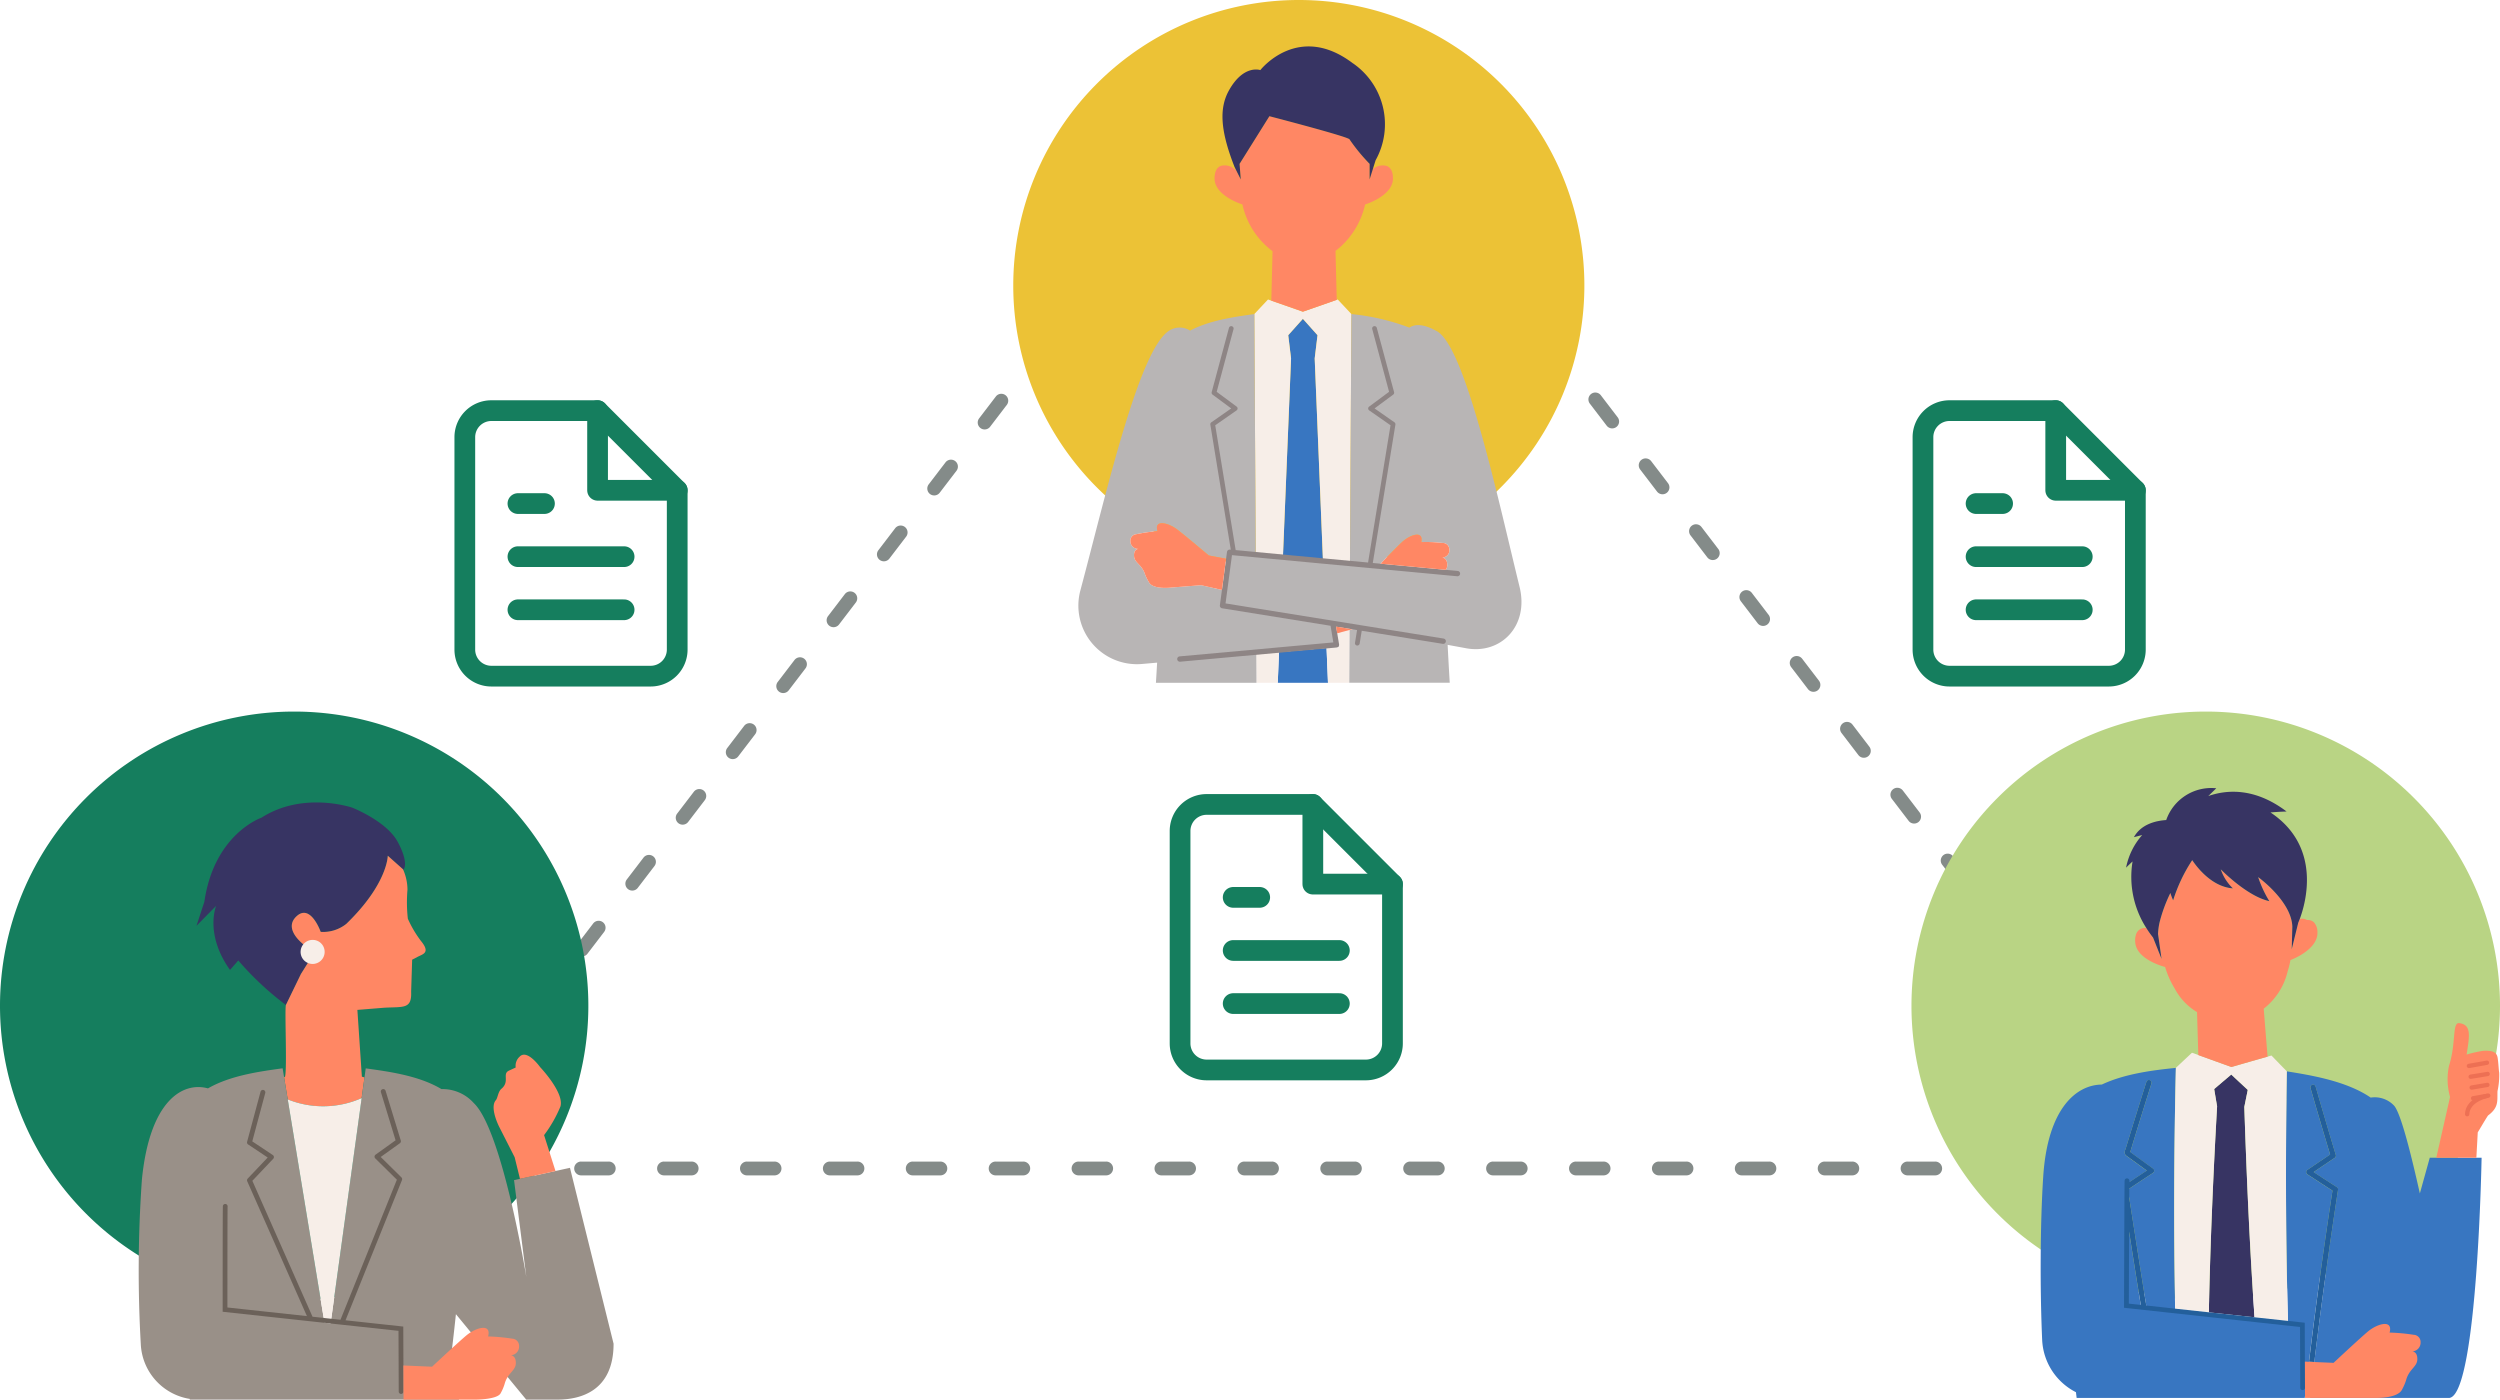 <svg xmlns="http://www.w3.org/2000/svg" width="361.868" height="202.588" viewBox="0 0 361.868 202.588"><defs><clipPath id="clip-path"><path id="パス_1997" data-name="パス 1997" d="M0 0h68.736v86.436H0z" fill="none"/></clipPath><clipPath id="clip-path-2"><path id="パス_1995" data-name="パス 1995" d="M0 0h64.153v92.116H0z" fill="none"/></clipPath><clipPath id="clip-path-3"><path id="パス_1993" data-name="パス 1993" d="M0 0h66.417v88.269H0z" fill="none"/></clipPath></defs><g id="function03" transform="translate(0 -6460.669)"><g id="パス_773" data-name="パス 773" fill="none" stroke-linecap="round" stroke-dasharray="4 8"><path d="M130 0l130 170.133H0z" transform="translate(58 6460.669)"/><path d="M130 0l.016.02 2.415 3.162a1 1 0 01-1.592 1.21L130 3.295l-.98 1.282a1 1 0 01-1.588-1.215l1.31-1.714L130 0zm6.49 9.142c.3 0 .596.134.793.39l2.432 3.183a1 1 0 01-1.59 1.213l-2.428-3.179a1 1 0 01.793-1.607zm7.286 9.535a1 1 0 01.794.391l2.433 3.185a1 1 0 01-1.592 1.21l-2.429-3.179a1 1 0 01.794-1.607zm7.286 9.535c.3 0 .595.134.792.389l2.434 3.185a1 1 0 01-1.591 1.212l-2.429-3.179a1 1 0 01.794-1.607zm7.286 9.535a1 1 0 01.793.39l2.434 3.186a1 1 0 01-1.592 1.21l-2.429-3.179a1 1 0 01.794-1.607zm7.286 9.535c.299 0 .594.134.791.388l1.368 1.79.005.007.002.003.012.016.002.002 1.044 1.366a1 1 0 11-1.59 1.214l-2.428-3.178a1 1 0 01.794-1.608zm7.285 9.535c.301 0 .599.136.796.393l2.428 3.179a1 1 0 11-1.589 1.214l-2.428-3.178a1 1 0 01.793-1.608zm7.286 9.535c.301 0 .599.136.796.393l2.428 3.179a1 1 0 11-1.589 1.214l-2.429-3.178a1 1 0 01.794-1.608zm7.286 9.535c.301 0 .599.136.795.393l2.203 2.883.003.005.032.041.016.02.002.003.005.006.003.004v.002l.015.018.007.01.143.187a1 1 0 01-1.59 1.214l-2.428-3.178a1 1 0 01.794-1.608zm7.286 9.536c.3 0 .597.134.794.391l.69.904.008.01.004.005.01.013.002.002 1.716 2.246a1 1 0 11-1.59 1.214l-2.428-3.178a1 1 0 01.794-1.607zm7.286 9.535a1 1 0 01.795.392l1.177 1.541.003.004.009.012 1.242 1.624a1 1 0 01-1.592 1.212l-2.428-3.178a1 1 0 01.794-1.607zm7.285 9.535a1 1 0 01.794.39l1.783 2.334.647.847a1 1 0 11-1.589 1.214l-2.428-3.178a1 1 0 01.793-1.607zm7.286 9.535c.301 0 .599.135.796.393l.224.293.028.037v.001l.009.01.002.003.002.003.003.004.002.002.002.004.002.001 2.157 2.823a1 1 0 01-1.592 1.211l-2.429-3.178a1 1 0 01.794-1.607zm7.286 9.535a1 1 0 01.793.389l2.432 3.183a1 1 0 01-1.59 1.213l-2.429-3.178a1 1 0 01.794-1.607zm7.286 9.535a1 1 0 01.794.391l2.433 3.184a1 1 0 01-1.592 1.21l-2.429-3.178a1 1 0 01.794-1.607zm7.286 9.535c.299 0 .595.134.792.389l2.434 3.185a1 1 0 01-1.592 1.211l-2.428-3.178a1 1 0 01.794-1.607zm7.285 9.535c.301 0 .599.135.796.393l2.428 3.178a1 1 0 11-1.589 1.214l-2.428-3.178a1 1 0 01.793-1.607zm7.286 9.535c.301 0 .599.135.796.393l2.428 3.178a1 1 0 11-1.589 1.214l-2.429-3.178a1 1 0 01.794-1.607zm1.052 6.43h4c.155 0 .3.035.431.098l.553.723a1 1 0 01-.984 1.179h-4a1 1 0 110-2zm-12 0h4a1 1 0 010 2h-4a1 1 0 110-2zm-12 0h4a1 1 0 010 2h-4a1 1 0 110-2zm-12 0h4a1 1 0 010 2h-4a1 1 0 110-2zm-12 0h4a1 1 0 010 2h-4a1 1 0 110-2zm-12 0h4a1 1 0 010 2h-4a1 1 0 110-2zm-12 0h4a1 1 0 010 2h-4a1 1 0 110-2zm-12 0h4a1 1 0 010 2h-4a1 1 0 110-2zm-12 0h4a1 1 0 010 2h-4a1 1 0 110-2zm-12 0h4a1 1 0 010 2h-4a1 1 0 110-2zm-12 0h4a1 1 0 010 2h-4a1 1 0 110-2zm-12 0h4a1 1 0 010 2h-4a1 1 0 110-2zm-12 0h4a1 1 0 010 2h-4a1 1 0 110-2zm-12 0h4a1 1 0 010 2h-4a1 1 0 110-2zm-12 0h4a1 1 0 010 2h-4a1 1 0 110-2zm-12 0h4a1 1 0 010 2h-4a1 1 0 110-2zm-12 0h4a1 1 0 010 2h-4a1 1 0 110-2zm-12 0h4a1 1 0 010 2h-4a1 1 0 110-2zm-12 0h4a1 1 0 010 2h-4a1 1 0 110-2zm-12 0h4a1 1 0 010 2h-4a1 1 0 110-2zm-12 0h4a1 1 0 010 2h-4a1 1 0 110-2zm-12 0h4a1 1 0 010 2h-4a1 1 0 110-2zm4.682-6.247a1 1 0 01.794 1.607l-2.429 3.179a1 1 0 01-1.59-1.213l2.433-3.184a.998.998 0 01.792-.389zm7.286-9.535a1 1 0 01.794 1.607l-2.43 3.179a1 1 0 01-1.591-1.211l2.432-3.183a.998.998 0 01.795-.392zm7.285-9.535a1 1 0 01.794 1.607l-2.428 3.179a1 1 0 11-1.59-1.215l.06-.077.017-.023.004-.005.002-.003.004-.004v-.002l.011-.014.005-.006.017-.023a1.04 1.04 0 00.004-.004l.001-.002.002-.002 2.305-3.016a.998.998 0 01.792-.39zm7.286-9.535a1 1 0 01.794 1.607l-2.428 3.178a1 1 0 01-1.592-1.21l1.704-2.232.004-.004.001-.002.006-.007.005-.007.01-.013.003-.003.698-.914a.998.998 0 01.795-.393zm7.286-9.535a1 1 0 01.794 1.607l-2.429 3.178a1 1 0 01-1.589-1.214l1.164-1.523.001-.002.01-.012.002-.003.002-.003 1.251-1.637a.998.998 0 01.794-.391zm7.286-9.535a1 1 0 01.794 1.607l-2.429 3.178a1 1 0 01-1.59-1.212l.753-.986.006-.008.005-.007.007-.009 1.659-2.17a.998.998 0 01.795-.393zm7.286-9.535a1 1 0 01.794 1.607l-2.43 3.178a1 1 0 11-1.588-1.214l2.428-3.178a.998.998 0 01.796-.393zm7.285-9.535a1 1 0 01.794 1.607l-2.428 3.178a1 1 0 01-1.59-1.214l2.43-3.178a.998.998 0 01.794-.393zm7.286-9.535a1 1 0 01.794 1.607L63.45 90.39a1 1 0 01-1.593-1.21l2.433-3.184a.998.998 0 01.794-.391zm7.286-9.535a1 1 0 01.794 1.607l-2.429 3.178a1 1 0 01-1.59-1.214l2.432-3.182a.998.998 0 01.793-.39zm7.286-9.535a1 1 0 01.794 1.607L78.02 71.32a1 1 0 01-1.592-1.211l1.97-2.578.004-.005.001-.001.01-.014.002-.001.01-.014.01-.013.002-.003.042-.055.002-.002.378-.496a.998.998 0 01.796-.392zM86.94 57a1 1 0 01.794 1.607l-2.43 3.18a1 1 0 01-1.588-1.215l.874-1.145.005-.005.01-.015.002-.002.006-.007.008-.011.012-.016.002-.003.008-.01.015-.02 1.488-1.947a.998.998 0 01.794-.39zm7.285-9.535a1 1 0 01.794 1.607l-2.428 3.179A1 1 0 0191 51.039l.979-1.28v-.002l.026-.034.01-.012.004-.006.024-.031.005-.007 1.382-1.809a.998.998 0 01.795-.393zm7.286-9.535a1 1 0 01.794 1.607l-2.429 3.179a1 1 0 01-1.589-1.214l1.937-2.535.021-.028.005-.007.005-.006.002-.003.003-.003.009-.011.003-.005.008-.01.437-.572a.998.998 0 01.794-.392zm7.286-9.535a1 1 0 01.794 1.607l-2.429 3.179a1 1 0 01-1.59-1.214l.033-.042v-.001l.002-.002.001-.001v-.001l.002-.002.002-.002.001-.002.001-.002.004-.004v-.001l.007-.008.007-.01.002-.002.01-.012.01-.014.011-.015.006-.008.003-.003.001-.002.001-.001.003-.004 2.323-3.04a.998.998 0 01.795-.393zm7.286-9.535a1 1 0 01.794 1.607l-2.429 3.179a1 1 0 01-1.59-1.214l2.43-3.179a.998.998 0 01.795-.393zm7.286-9.535a1 1 0 01.794 1.607l-2.43 3.179a1 1 0 11-1.588-1.215l2.428-3.178a.998.998 0 01.796-.393z" fill="#848b89" transform="translate(58 6460.669)"/></g><g id="グループ_469" data-name="グループ 469" transform="translate(0 6563.667)"><path id="パス_1996" data-name="パス 1996" d="M42.581 0A42.581 42.581 0 110 42.581 42.581 42.581 0 0142.581 0z" fill="#157e5e"/><g id="グループ_462" data-name="グループ 462" transform="translate(20.079 13.155)"><g id="マスクグループ_91" data-name="マスクグループ 91" clip-path="url(#clip-path)"><path id="パス_734" data-name="パス 734" d="M41.187 5.683c-1.6-2.98-6.565-4.93-6.565-4.93S27.54-1.679 21.492 2.2c0 0-6.851 2.32-8.278 12.181l-1.142 3.481 2.855-2.9s-1.713 4.061 2 9.281l1.2-1.372a43.508 43.508 0 006.893 6.447l2.183-4.5 2-3.19c-1.712-.87-4.747-3.323-2.569-5.221 2-1.74 3.425 2.322 3.425 2.322a5.369 5.369 0 003.71-1.161c5.995-5.8 5.995-9.861 5.995-9.861l2.209 1.963.073.064s.857-.868-.855-4.058" transform="translate(-3.714)" fill="#373463"/><path id="パス_735" data-name="パス 735" d="M50.221 23.5a16.225 16.225 0 01-1.915-3.244 21.4 21.4 0 01-.055-4.184 7.255 7.255 0 00-.645-2.968L45.4 11.14s0 4.06-6 9.86a5.371 5.371 0 01-3.711 1.16s-1.427-4.061-3.425-2.32c-2.178 1.9.856 4.351 2.569 5.22l-2 3.19-2.183 4.5c-.185.906.187 8.97-.116 10.36l-.143.105.526 3.2a13.709 13.709 0 0010.7-.191l.414-3-.38-.105L41 33.454l3.9-.316c2.8-.153 3.992.234 3.884-2.333l.145-4.617.785-.411c.785-.411 1.889-.584.51-2.278" transform="translate(-9.35 -3.427)" fill="#ff8764"/><path id="パス_736" data-name="パス 736" d="M35.634 28.734a1.74 1.74 0 101.713 1.74 1.727 1.727 0 00-1.713-1.74" transform="translate(-10.435 -8.839)" fill="#f7eee8"/><path id="パス_737" data-name="パス 737" d="M62.421 69.988l-2.1.46-5.141 1.129-.854.187 1.776 14.012s-3.454-21.214-7.6-25.161a6.074 6.074 0 00-4.68-2.023c-3.3-1.986-7.808-2.558-10.963-3l-.179 1.3-.414 3-.555 4.025-3.838 27.916-.094.685-.89-.1-4.868-29.6-.451-2.742-.526-3.195-.213-1.3c-3.105.438-7.518 1-10.805 2.909-3.671-1.012-8.458 1.776-9.57 13.274A187.318 187.318 0 00.3 95.5a8.421 8.421 0 007.1 7.935l-.022.1h38.984c-.7-3.481-1.211-5.946-1.211-5.946.174-1.093.449-3.453.763-6.419l10.174 12.365h4.554c3.235 0 8.093-1.184 8.093-8.091z" transform="translate(0 -17.101)" fill="#999088"/><path id="パス_738" data-name="パス 738" d="M31.154 61.993l.451 2.742 4.752 28.891 1.1.119L41.3 65.828l.555-4.026a13.706 13.706 0 01-10.7.191" transform="translate(-9.584 -19.012)" fill="#f7eee8"/><path id="パス_739" data-name="パス 739" d="M43.713 99.937l-.02-5.632-8.36-.908 8.173-20.3a.353.353 0 00-.08-.384l-3-2.955L43.2 67.77a.354.354 0 00.132-.391L41.138 60.2a.354.354 0 10-.676.206l2.117 6.938-2.9 2.081a.355.355 0 00-.042.539l3.129 3.085-8.166 20.27-1.331-.145-1.1-.119-1.613-.175-8.709-19.674 3.022-3.189a.354.354 0 00-.06-.538L21.836 67.5l1.879-7.006a.353.353 0 10-.683-.183l-1.945 7.249a.352.352 0 00.145.386l2.834 1.889-2.895 3.055a.355.355 0 00-.066.386l8.64 19.514-11.509-1.247c0-5.054.007-14.207.03-14.619a.345.345 0 00-.325-.363h-.024a.34.34 0 00-.34.325c-.03.545-.03 14.378-.03 14.967v.31l12.522 1.359.814.088 1.406.152.89.1 1.158.125.73.08 7.933.858.032 8.786a.345.345 0 00.343.344.345.345 0 00.344-.346z" transform="translate(-5.398 -18.442)" fill="#6b6159"/><path id="パス_740" data-name="パス 740" d="M81.5 64.373a18.739 18.739 0 002.368-4.145c.591-1.983-2.942-5.7-2.942-5.7S79.069 51.9 77.981 53a1.777 1.777 0 00-.591 1.587l-1.039.481c-.911.5.216 1.548-1.031 2.605-.493.418-.528 1.336-.8 1.642-.96 1.082.5 3.893.5 3.893l2.218 4.363.772 3.13 5.142-1.129z" transform="translate(-22.824 -16.221)" fill="#ff8764"/><path id="パス_741" data-name="パス 741" d="M72.081 112.447a1.04 1.04 0 00-1-1.042 27.136 27.136 0 00-3.484-.321c.519-1.953-1.764-1.289-3.112-.176-1.108.915-5 4.555-5 4.555l-4.147-.178.014 3.772v1.168h10.475s3.159 0 3.6-.95a6.452 6.452 0 00.56-1.316c.415-1.563 1.556-1.894 1.618-2.922.073-1.209-.726-1.23-.726-1.23a1.262 1.262 0 001.2-1.36" transform="translate(-17.024 -33.79)" fill="#ff8764"/></g></g></g><g id="グループ_470" data-name="グループ 470" transform="translate(146.667 6460.669)"><path id="パス_1994" data-name="パス 1994" d="M41.333 0A41.333 41.333 0 110 41.333 41.333 41.333 0 0141.333 0z" fill="#ecc236"/><g id="グループ_463" data-name="グループ 463" transform="translate(9.409 6.721)"><path id="パス_742" data-name="パス 742" d="M44.084 93l5.787.546L48.678 64.4l.409-3.357-2.12-2.374-2.12 2.374.409 3.357z" transform="translate(-14.456 -19.239)" fill="#3876c1"/><path id="パス_743" data-name="パス 743" d="M43.147 130.151l-.182 4.448h7.269l-.207-5.044z" transform="translate(-14.089 -42.483)" fill="#3876c1"/><path id="パス_744" data-name="パス 744" d="M54.794 125.77l.456 1.913-1.776.154.207 5.044h3.082l.026-4.5.022-3.606-2.362-.459z" transform="translate(-17.535 -40.764)" fill="#f7eee8"/><path id="パス_745" data-name="パス 745" d="M38.344 130.727l.024 4.163h3.082l.182-4.448z" transform="translate(-12.574 -42.774)" fill="#f7eee8"/><path id="パス_746" data-name="パス 746" d="M51.972 56.612l-1.98-2.112-.15.052-4.9 1.713-4.574-1.6-.468-.165-1.98 2.108.143 24.532.058 10.116 3.943.372 1.171-28.6-.409-3.356 2.12-2.374 2.12 2.374-.409 3.356 1.192 29.152 3.913.37.21-35.936z" transform="translate(-12.434 -17.873)" fill="#f7eee8"/><g id="グループ_465" data-name="グループ 465"><g id="マスクグループ_90" data-name="マスクグループ 90" clip-path="url(#clip-path-2)"><path id="パス_747" data-name="パス 747" d="M63.879 97.141c-3.11-12.684-7.9-35.062-12.053-37.064-1.778-.982-3.031-1.049-3.895-.474a32.535 32.535 0 00-8.394-1.961l-.21 35.936-3.913-.37-5.787-.546-3.943-.372-.058-10.116-.143-24.533c-2.814.392-6.429.884-9.3 2.393a2.8 2.8 0 00-3.079.042C8.74 62.946 4.067 83.561.288 97.711a8.479 8.479 0 008.866 10.584l2.261-.2c-.054.938-.112 1.916-.173 2.918h14.553l-.024-4.163 3.288-.285 6.88-.6 1.776-.154-.456-1.913-.347-1.456 2.362.459.977.19-.979.264-.018 3.152-.026 4.5h14.541a534.743 534.743 0 01-.305-5.487l2.514.462c5.092 1.042 9.307-3.124 7.9-8.852m-42.51.57l-3.582-.816-4.326.339s-2.694.347-3.251-.8a6.585 6.585 0 01-.556-1.145c-.438-1.37-1.469-1.613-1.569-2.523-.118-1.071.592-1.126.592-1.126a1.122 1.122 0 01-1.131-1.154.929.929 0 01.843-.972 24.193 24.193 0 013.087-.444c-.547-1.712 1.514-1.227 2.763-.3 1.027.763 4.652 3.821 4.652 3.821l2.909.542zm32.054-5.125a1.379 1.379 0 01-.685.335l-.033.005a.26.26 0 01.034 0c.142.013.677.122.675 1.057 0 .036 0 .071-.005.106v.02a1.207 1.207 0 01-.032.169 1.623 1.623 0 01-.231.488c-.026.04-.053.079-.082.12l-9.5-.9c1.042-1.078 2.686-2.765 3.307-3.337 1.144-1.052 3.141-1.751 2.779.009a17.92 17.92 0 012.532.071c.348.028.585.05.585.05a.932.932 0 01.942.879 1.039 1.039 0 01-.284.925" transform="translate(0 -18.901)" fill="#b8b5b5"/><path id="パス_748" data-name="パス 748" d="M61.9 95.675l-1.719-.161-9.441-.885-1.126-.106 3.276-20.031a.336.336 0 00-.141-.331l-2.879-2.01 2.7-2a.338.338 0 00.126-.358l-2.5-9.3a.344.344 0 00-.419-.241.338.338 0 00-.243.415l2.437 9.079-2.887 2.141a.337.337 0 00.007.548l3.09 2.155-3.25 19.868-19.164-1.8-2.958-18.067 3.09-2.155a.336.336 0 00.008-.548l-2.887-2.14 2.437-9.079a.338.338 0 00-.244-.415.344.344 0 00-.419.241l-2.5 9.3a.338.338 0 00.126.358l2.7 2-2.879 2.01a.337.337 0 00-.141.331L29.06 92.6l-.129-.012a.389.389 0 00-.419.334l-.131.985-.6 4.518-.3 2.224a.386.386 0 00.322.432l15.7 2.532.4 2.407-22.251 2.022a.387.387 0 00.035.772h.036l22.665-2.061a.387.387 0 00.346-.448l-.266-1.6-.161-.962 1.952.315.379.061.7.112-.3 1.852a.339.339 0 00.284.388.389.389 0 00.055 0 .342.342 0 00.338-.284l.3-1.852 11.734 1.893a.39.39 0 00.062.005.387.387 0 00.061-.768l-31.572-5.09.932-6.986 32.6 3.056a.386.386 0 10.072-.77" transform="translate(-6.983 -19.754)" fill="#8e8585"/><path id="パス_749" data-name="パス 749" d="M22.57 107.356s-3.624-3.057-4.652-3.82c-1.249-.928-3.31-1.415-2.762.3a24.163 24.163 0 00-3.087.444.928.928 0 00-.843.972 1.121 1.121 0 001.131 1.153s-.711.056-.593 1.126c.1.911 1.131 1.154 1.569 2.524a6.634 6.634 0 00.556 1.145c.557 1.145 3.252.8 3.252.8l4.326-.34 3.008.686.6-4.518z" transform="translate(-3.681 -33.674)" fill="#ff8764"/><path id="パス_750" data-name="パス 750" d="M57.481 125.275l-1.952-.315.16.962 1.792-.483.38-.1z" transform="translate(-18.209 -40.976)" fill="#ff8764"/><path id="パス_751" data-name="パス 751" d="M74.722 109.848a1.134 1.134 0 00.031-.169v-.02c0-.034 0-.07.005-.106 0-.936-.533-1.044-.675-1.057h-.034l.033-.005a1.37 1.37 0 00.685-.334 1.04 1.04 0 00.284-.925.931.931 0 00-.942-.879s-.237-.023-.585-.05A18.033 18.033 0 0071 106.23c.362-1.76-1.635-1.062-2.779-.009-.585.538-2.069 2.059-3.112 3.135l9.441.886a1.5 1.5 0 00.177-.394" transform="translate(-21.348 -34.482)" fill="#ff8764"/><path id="パス_752" data-name="パス 752" d="M54.326 22.242a2.178 2.178 0 00-2.061.439l-.465 1.493v-2.245a6.136 6.136 0 01-.554-.54 34.927 34.927 0 01-2.356-3.015c-.1-.374-11.6-3.354-11.6-3.354l-4.318 6.909.058.753.089 1.159.026.333-.063-.126-.585-1.172a2.959 2.959 0 00-.3-.245 2.216 2.216 0 00-1.9-.427c-.55.19-.954.751-.944 1.855.024 2.518 4.03 3.737 4.03 3.737a11.537 11.537 0 004.364 6.766l-.181 7.159 4.573 1.6 4.9-1.713-.18-7.1a10.2 10.2 0 00.828-.68 11.772 11.772 0 003.458-6.028l.05-.015c.458-.15 3.959-1.368 3.981-3.722.01-1.04-.349-1.6-.85-1.818" transform="translate(-9.624 -4.925)" fill="#ff8764"/><path id="パス_753" data-name="パス 753" d="M49.952 2.457c-7.945-6.045-13.414.969-13.414.969s-2.4-.866-4.525 2.909c-1.389 2.47-1.3 5.531.527 10.421.086.229.175.462.268.7l.248.5.649 1.3L33.532 17l4.317-6.9s11.5 2.981 11.6 3.354A26.355 26.355 0 0052.358 17v2.245l.467-1.493.248-.8.149-.474a10.713 10.713 0 00-3.27-14.029" transform="translate(-10.184)" fill="#373463"/></g></g></g></g><g id="グループ_468" data-name="グループ 468" transform="translate(276.68 6563.667)"><path id="パス_1992" data-name="パス 1992" d="M42.594 0A42.594 42.594 0 110 42.594 42.594 42.594 0 0142.594 0z" fill="#b9d484"/><g id="グループ_464" data-name="グループ 464" transform="translate(18.7 11.081)"><g id="マスクグループ_89" data-name="マスクグループ 89" clip-path="url(#clip-path-3)"><path id="パス_754" data-name="パス 754" d="M56.324 71.468l-1.436 5.173c-1.126-5.019-2.668-11.417-3.7-12.674a3.841 3.841 0 00-3.414-1.2c-3.416-2.331-8.31-3.194-12.148-3.8q-.033 1.978-.054 3.955c-.117 10.583-.084 21.666.244 32.517h-.02l-4.825-.528-6.638-.727-4.846-.53h-.017c-.252-11.737-.17-23.718.1-35.186-3.412.335-7.465.873-10.717 2.411C5.174 60.92 1.026 64.3.374 74.152-.1 81.372-.089 91.1.22 97.887a8.932 8.932 0 004.889 7.523c.033.276.065.551.1.832h33.02c1.091-9.8 2.544-20.4 4.011-30-1.4-.9-2.168-1.4-3.631-2.359a.385.385 0 01-.006-.641 466.373 466.373 0 013.293-2.227 793.164 793.164 0 01-2.838-9.626.385.385 0 11.74-.213 785.64 785.64 0 002.917 9.888.386.386 0 01-.154.431c-1.248.838-1.934 1.3-3.048 2.058 1.229.8 1.987 1.294 3.353 2.176a.385.385 0 01.172.382C41.562 85.748 40.1 96.393 39 106.241h20.176l.109-.03c3.948-1.184 4.54-34.743 4.54-34.743zm-40.065 2.21c-1.47.965-2.223 1.463-3.633 2.4l.312 1.972c.048.3.1.61.144.915l.169 1.08.655 4.181.076.486.252 1.6.086.545.267 1.677.065.408q.166 1.038.335 2.077v.01q.176 1.085.355 2.168l-.8-.087-.112-.676-.183-1.116-.134-.832q-.079-.482-.156-.965l-.136-.851-.156-.977-.128-.808-.166-1.052-.112-.716-.238-1.517-.029-.186-.492-3.165-.024-.154a904.161 904.161 0 00-.073-4.792l.016-.01.374-.249.035-.024.358-.238.342-.228.035-.023.31-.206.022-.015.319-.211.034-.022.323-.213.048-.031.745-.49-.315-.228-.276-.2-.022-.016-.7-.506-.039-.028-1.447-1.053-.147-.107-.114-.083a.758.758 0 01-.038-.83q.741-2.439 1.5-4.889l.112-.359q.323-1.04.648-2.077.386-1.235.775-2.462a.385.385 0 01.735.233 860.735 860.735 0 00-3.073 9.914 671.78 671.78 0 003.308 2.4.386.386 0 01-.014.634" transform="translate(0 -17.972)" fill="#3876c1"/><path id="パス_755" data-name="パス 755" d="M40.28 64.554l.5-2.459a617.553 617.553 0 01-2.388-2.226c-.991.835-1.486 1.254-2.473 2.1.167 1 .252 1.5.423 2.5-.552 9.682-.992 19.835-1.195 29.815l6.611.716c-.7-10.166-1.151-20.534-1.478-30.442" transform="translate(-10.805 -18.405)" fill="#373463"/><path id="パス_756" data-name="パス 756" d="M44.157 61.95q.022-1.977.054-3.955a533.985 533.985 0 01-2.222-2.289l-.56.16q-2.62.744-5.235 1.5-2.4-.86-4.789-1.73l-.919-.332c-.935.871-1.4 1.308-2.333 2.185-.26 11.36-.336 23.223-.087 34.855l4.861.528c.2-9.98.642-20.133 1.194-29.815-.171-1-.256-1.5-.423-2.5.988-.841 1.483-1.261 2.473-2.1.954.893 1.432 1.338 2.389 2.225l-.5 2.459c.327 9.908.777 20.275 1.478 30.442l4.838.525c-.312-10.74-.336-21.7-.214-32.168" transform="translate(-8.581 -17.002)" fill="#f7eee8"/><path id="パス_757" data-name="パス 757" d="M59.928 76.8a712.03 712.03 0 01-3.353-2.176c1.114-.758 1.8-1.22 3.048-2.058a.387.387 0 00.154-.432c-.989-3.272-1.97-6.6-2.916-9.888a.385.385 0 00-.741.213c.922 3.2 1.876 6.438 2.838 9.626a503.297 503.297 0 00-3.293 2.227.385.385 0 00.006.641 655.4 655.4 0 003.631 2.359 786.644 786.644 0 00-3.4 24.774l.772.033c1-8.321 2.21-16.971 3.431-24.937a.385.385 0 00-.172-.382" transform="translate(-17.06 -19.051)" fill="#235f9b"/><path id="パス_758" data-name="パス 758" d="M43.584 96.138l-2.436-.265-4.838-.525-6.61-.717-4.86-.528-4.194-.455q-.152-.916-.3-1.833V91.8q-.169-1.039-.335-2.077l-.065-.408-.267-1.677-.087-.546-.251-1.6-.076-.487-.655-4.18-.17-1.08c-.048-.3-.1-.612-.143-.915l-.115-.727c0-.535.006-1 .009-1.382 1.28-.853 2.031-1.35 3.427-2.267a.385.385 0 00.013-.634 508.25 508.25 0 01-3.307-2.4c1-3.3 2.036-6.637 3.072-9.914a.385.385 0 00-.734-.233q-.389 1.227-.776 2.462-.324 1.036-.647 2.077l-.112.359q-.758 2.444-1.5 4.888a.757.757 0 00.038.829l.115.084.146.107 1.448 1.053.038.028.7.506.021.016.277.2.315.227-.745.49-.048.031-.323.213-.035.023-.319.211-.022.015-.31.206-.035.024-.342.227-.346.23v-.169a.345.345 0 10-.69-.039c-.03.545-.082 17.377-.084 18.093v.311L42.9 96.757l.032 8.79a.345.345 0 00.341.344.346.346 0 00.344-.347l-.014-3.773zm-25.462-2.764c.009-2.9.023-6.935.037-10.424.064.416.129.828.195 1.246l.029.187.238 1.517.113.716.166 1.052.128.808.156.977.136.851.156.965.135.832q.09.559.183 1.116l.057.344z" transform="translate(-5.358 -18.757)" fill="#235f9b"/><path id="パス_759" data-name="パス 759" d="M71.97 114.6a1.041 1.041 0 00-1-1.043 27.034 27.034 0 00-3.484-.321c.519-1.954-1.765-1.29-3.113-.176-1.109.916-5 4.557-5 4.557l-2.787-.12-.772-.033-.589-.025.014 3.773v1.481h10.475s3.04.053 3.6-1.263a7.368 7.368 0 00.56-1.317c.416-1.563 1.557-1.9 1.619-2.923.073-1.209-.727-1.231-.727-1.231a1.261 1.261 0 001.2-1.36" transform="translate(-16.976 -34.429)" fill="#ff8764"/><path id="パス_760" data-name="パス 760" d="M91.8 56.322c-.089-.422-.1-1.333-.233-2.185-.116-.736-.582-1.109-2.14-1.01a18.957 18.957 0 00-2.351.537c.405-2.628.777-4.325-1.08-4.548-1.033-.123-.417 2.939-1.466 6.167a9.427 9.427 0 00.149 4.514l-1.99 8.8h5.8l.2-3.677c.048-.048 1.063-1.81 1.486-2.434 1.6-1.186 1.32-2.129 1.371-3.527a10.717 10.717 0 00.25-2.634" transform="translate(-25.421 -15.098)" fill="#ff8764"/><path id="パス_761" data-name="パス 761" d="M92.028 57.561a.313.313 0 00-.109-.617l-2.608.463a.313.313 0 00.043.621.31.31 0 00.066 0z" transform="translate(-27.376 -17.504)" fill="#ed7054"/><path id="パス_762" data-name="パス 762" d="M89.783 60.309l2.456-.4a.313.313 0 10-.1-.618l-2.455.4a.313.313 0 10.1.618" transform="translate(-27.489 -18.225)" fill="#ed7054"/><path id="パス_763" data-name="パス 763" d="M92.541 64.13a.316.316 0 00-.364-.255l-1.988.348a.313.313 0 00.044.621.349.349 0 00.065 0l1.987-.348a.314.314 0 00.256-.362" transform="translate(-27.646 -19.635)" fill="#ed7054"/><path id="パス_764" data-name="パス 764" d="M89.99 62.579l2.256-.38a.313.313 0 10-.1-.617l-2.256.38a.313.313 0 00.04.622.285.285 0 00.064 0" transform="translate(-27.552 -18.93)" fill="#ed7054"/><path id="パス_765" data-name="パス 765" d="M92.361 64.073a.317.317 0 00-.361-.255c-.132.023-3.224.587-3.311 2.987a.313.313 0 00.626.022c.069-1.892 2.764-2.387 2.792-2.392a.313.313 0 00.254-.362" transform="translate(-27.264 -19.618)" fill="#ed7054"/><path id="パス_766" data-name="パス 766" d="M45.7 24.132a1.268 1.268 0 00-1.063-.409 1.459 1.459 0 00-1.058-.158c-.1.268-.177.449-.205.511l-.012.027-.016.064-.935 3.791.089-3.272c0-.117-.012-.235-.026-.352-.393-3.552-4.92-6.814-4.92-6.814A16.686 16.686 0 0039.172 21c-3.251-.713-7.034-4.608-7.034-4.608A6.919 6.919 0 0033.9 19.15c-3.031-.217-5.185-3.036-5.887-4.088a23.125 23.125 0 00-2.761 5.813 7.677 7.677 0 01-.4-1.061 21.862 21.862 0 00-1.518 4.064 8.794 8.794 0 00-.269 1.879l.508 3.6-1.23-3.088q-.43-.541-.807-1.119-.087-.133-.171-.268l-.006-.01-.023.008a1.332 1.332 0 00-1.434.856 2.781 2.781 0 00-.143 1.192c.166 2.571 4.325 3.59 4.326 3.59a12.9 12.9 0 001.379 3.1 8.742 8.742 0 003.243 3.434l.185 6.218q2.394.869 4.789 1.73 2.615-.762 5.235-1.5l-.559-6.945a9.661 9.661 0 003.473-5.424 13.405 13.405 0 00.4-1.61s4.023-1.47 3.905-4.044a2.13 2.13 0 00-.436-1.339" transform="translate(-6.072 -4.63)" fill="#ff8764"/><path id="パス_767" data-name="パス 767" d="M38.862 3.594l-.111-.073a40.15 40.15 0 012.334-.134C36.363-.2 32.239.274 29.754 1.148L30.908.021a6.91 6.91 0 00-7.247 4.6c-1.4.089-3.613.551-4.674 2.477l1.2-.31a10.035 10.035 0 00-2.337 4.725s.382-.391.941-.9a13.707 13.707 0 001.982 9.621l.006.01c.056.089.112.179.17.268q.377.577.808 1.119l1.23 3.088-.508-3.6a8.757 8.757 0 01.269-1.879 21.858 21.858 0 011.517-4.064 7.767 7.767 0 00.4 1.061 23.172 23.172 0 012.761-5.813c.7 1.052 2.857 3.87 5.887 4.088a6.928 6.928 0 01-1.757-2.758s3.783 3.9 7.034 4.608a16.673 16.673 0 01-1.619-3.48s4.527 3.262 4.92 6.814c.013.117.022.234.026.352l-.089 3.272.934-3.791.017-.064.012-.027c.028-.063.1-.243.205-.511.804-2.147 3.239-10.338-4.134-15.333" transform="translate(-5.488)" fill="#373463"/></g></g></g><g id="グループ_471" data-name="グループ 471" transform="translate(67.281 6520.108)" fill="none" stroke="#157e5e" stroke-linecap="round" stroke-linejoin="round" stroke-width="3"><g id="Icon_feather-file-text" data-name="Icon feather-file-text"><path id="パス_768" data-name="パス 768" d="M25.216 3H9.843A3.843 3.843 0 006 6.843v30.745a3.843 3.843 0 003.843 3.843H32.9a3.843 3.843 0 003.843-3.843V14.529z" transform="translate(-6 -3)"/><path id="パス_769" data-name="パス 769" d="M21 3v11.529h11.529" transform="translate(-1.784 -3)"/><path id="パス_770" data-name="パス 770" d="M27.373 19.5H12" transform="translate(-4.314 1.637)"/><path id="パス_771" data-name="パス 771" d="M27.373 25.5H12" transform="translate(-4.314 3.324)"/><path id="パス_772" data-name="パス 772" d="M15.843 13.5H12" transform="translate(-4.314 -.049)"/></g><g id="Icon_feather-file-text-2" data-name="Icon feather-file-text" transform="translate(103.531 57.002)"><path id="パス_768-2" data-name="パス 768" d="M25.216 3H9.843A3.843 3.843 0 006 6.843v30.745a3.843 3.843 0 003.843 3.843H32.9a3.843 3.843 0 003.843-3.843V14.529z" transform="translate(-6 -3)"/><path id="パス_769-2" data-name="パス 769" d="M21 3v11.529h11.529" transform="translate(-1.784 -3)"/><path id="パス_770-2" data-name="パス 770" d="M27.373 19.5H12" transform="translate(-4.314 1.637)"/><path id="パス_771-2" data-name="パス 771" d="M27.373 25.5H12" transform="translate(-4.314 3.324)"/><path id="パス_772-2" data-name="パス 772" d="M15.843 13.5H12" transform="translate(-4.314 -.049)"/></g><g id="Icon_feather-file-text-3" data-name="Icon feather-file-text" transform="translate(211.063)"><path id="パス_768-3" data-name="パス 768" d="M25.216 3H9.843A3.843 3.843 0 006 6.843v30.745a3.843 3.843 0 003.843 3.843H32.9a3.843 3.843 0 003.843-3.843V14.529z" transform="translate(-6 -3)"/><path id="パス_769-3" data-name="パス 769" d="M21 3v11.529h11.529" transform="translate(-1.784 -3)"/><path id="パス_770-3" data-name="パス 770" d="M27.373 19.5H12" transform="translate(-4.314 1.637)"/><path id="パス_771-3" data-name="パス 771" d="M27.373 25.5H12" transform="translate(-4.314 3.324)"/><path id="パス_772-3" data-name="パス 772" d="M15.843 13.5H12" transform="translate(-4.314 -.049)"/></g></g></g></svg>